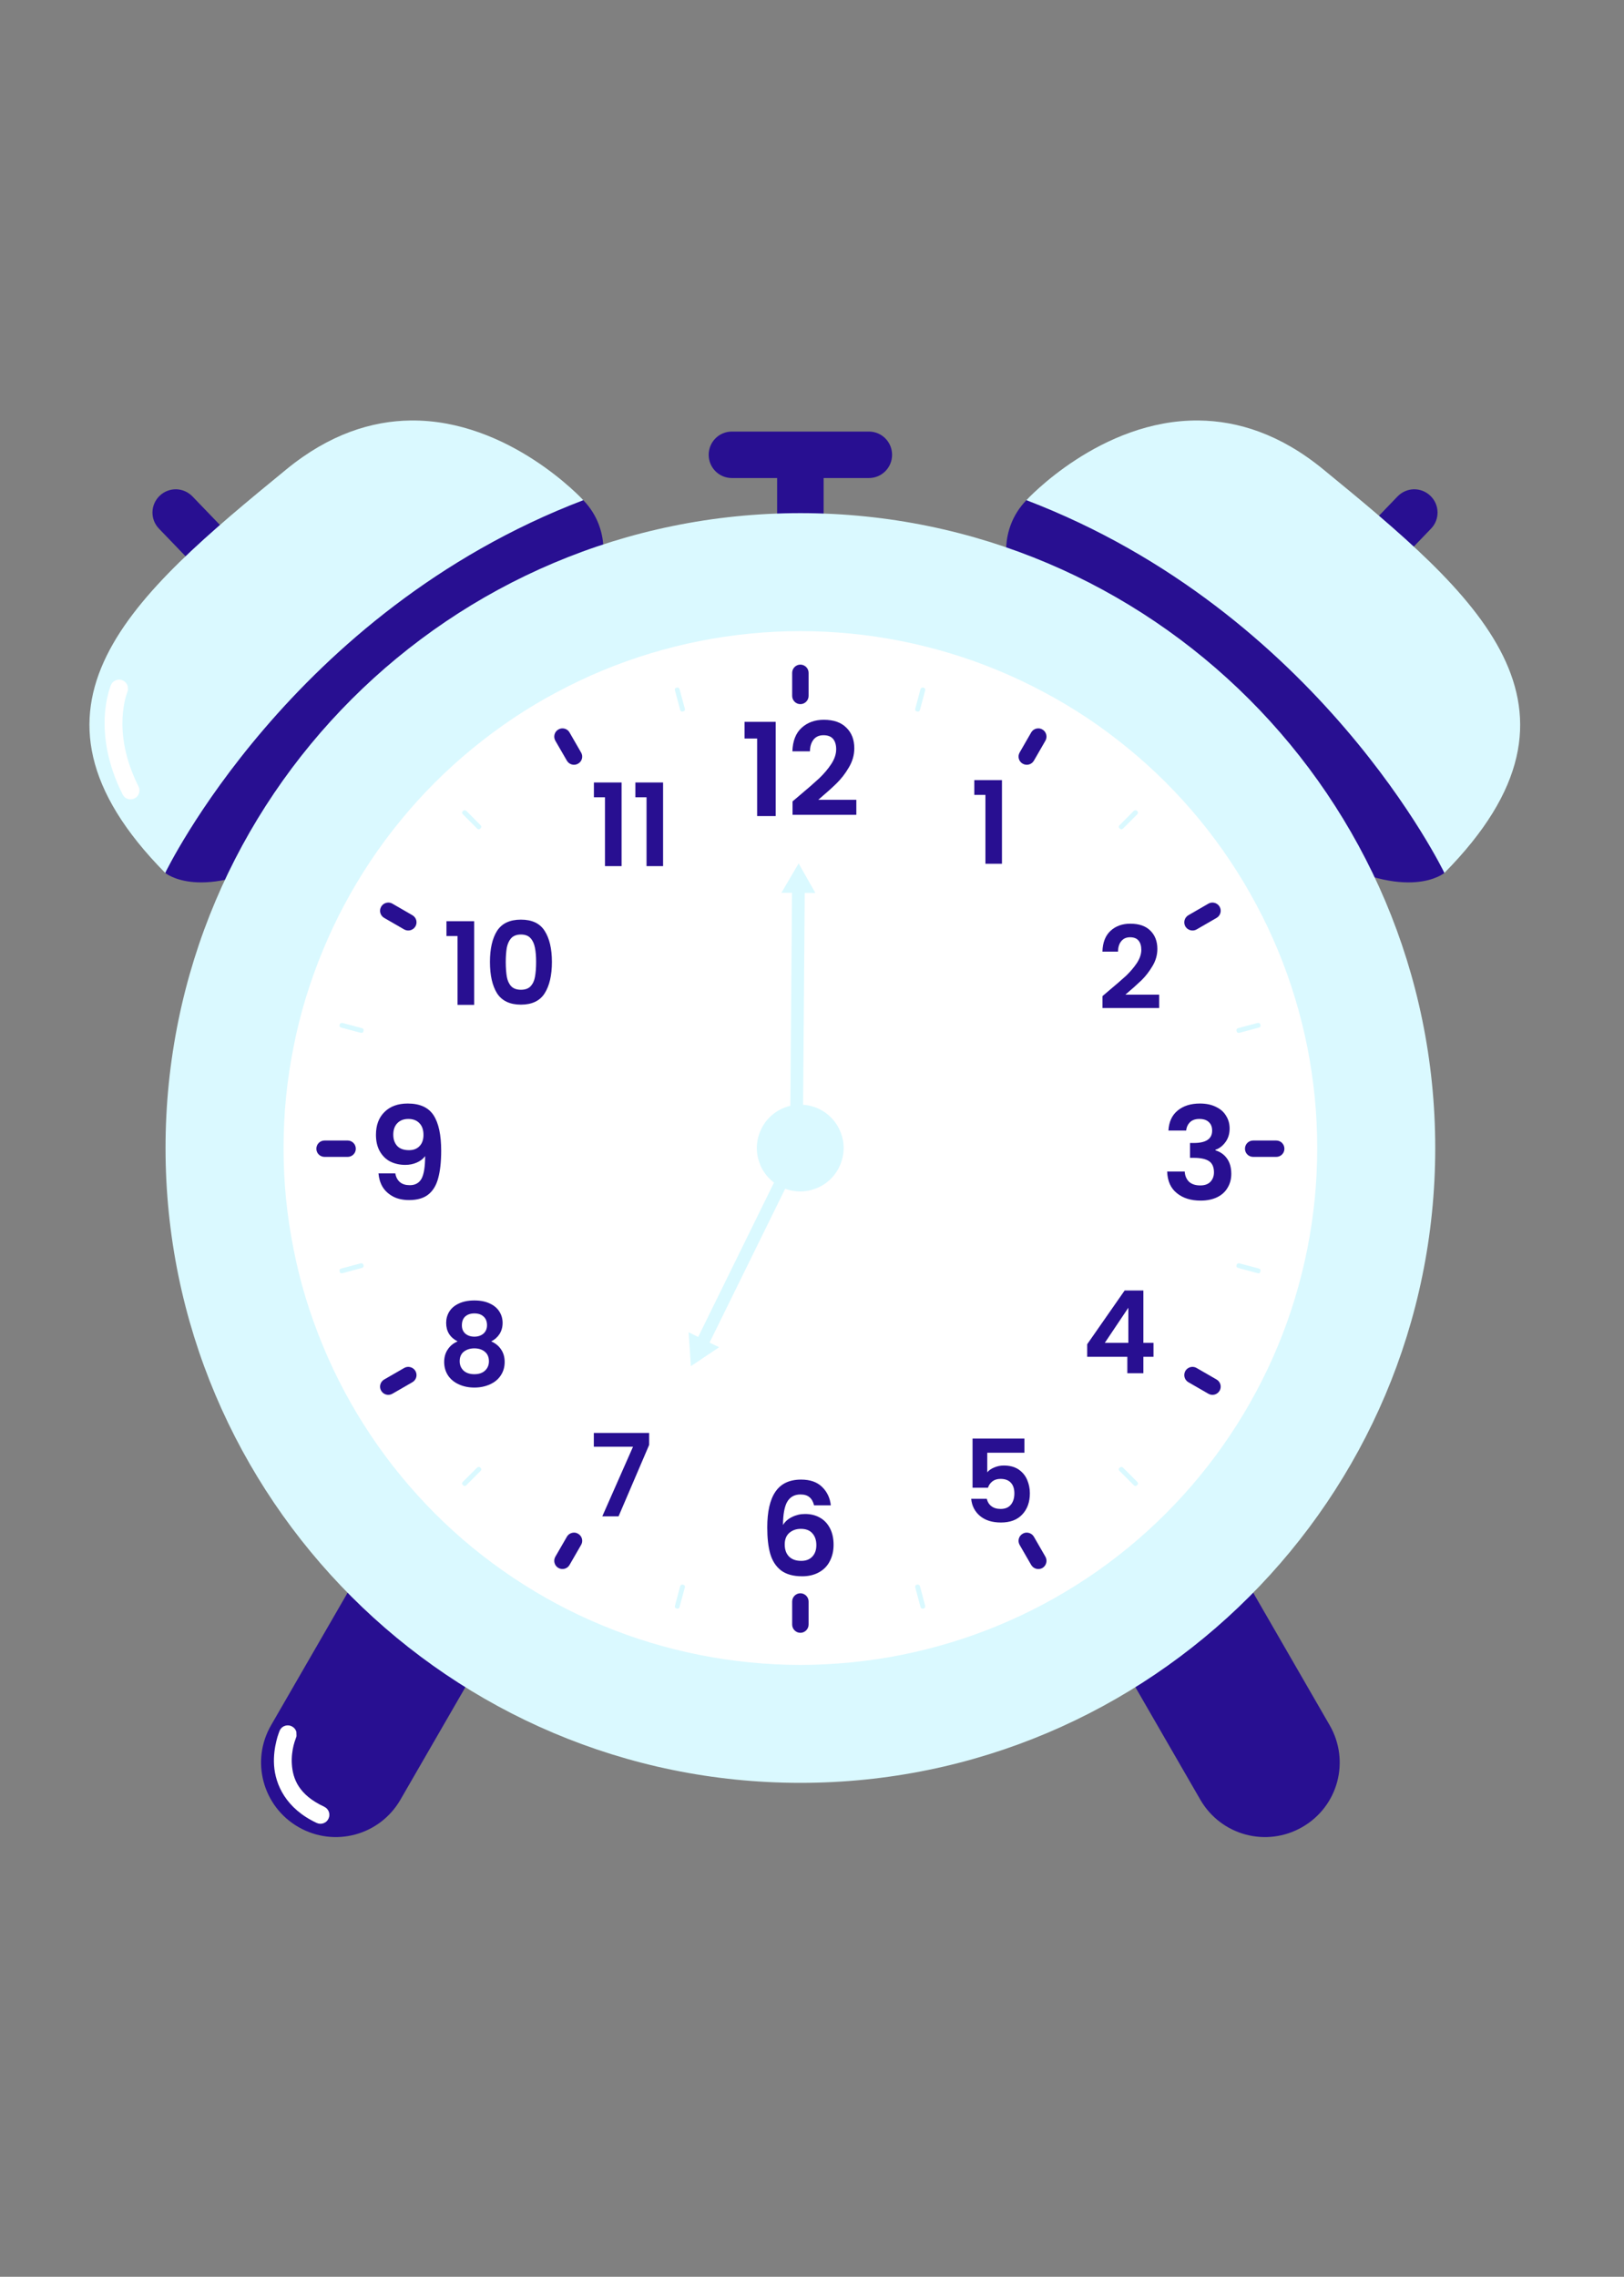 <svg xmlns="http://www.w3.org/2000/svg" xmlns:xlink="http://www.w3.org/1999/xlink" width="107" zoomAndPan="magnify" viewBox="0 0 80.25 112.5" height="150" preserveAspectRatio="xMidYMid meet" version="1.2"><rect x="0" y="0" width="80.25" height="112.5" fill="#808080" stroke="none"/><defs><clipPath id="942ca83a28"><path d="M 4 20.723 L 76 20.723 L 76 89 L 4 89 Z M 4 20.723 "/></clipPath></defs><g id="f64095da70"><path style=" stroke:none;fill-rule:nonzero;fill:#280f91;fill-opacity:1;" d="M 36.168 21.324 C 35.531 21.324 35.02 21.836 35.02 22.473 C 35.02 23.109 35.531 23.621 36.168 23.621 L 38.402 23.621 L 38.402 26.906 C 38.402 27.18 38.621 27.398 38.895 27.398 L 40.211 27.398 C 40.48 27.398 40.699 27.18 40.699 26.906 L 40.699 23.621 L 42.934 23.621 C 43.57 23.621 44.082 23.109 44.082 22.473 C 44.082 21.836 43.57 21.324 42.934 21.324 Z M 8.707 24.176 C 8.414 24.172 8.117 24.277 7.887 24.5 C 7.43 24.941 7.414 25.664 7.855 26.121 L 11.801 30.219 L 8.164 43.133 C 8.164 43.133 9.949 44.645 14.223 42.234 C 18.5 39.828 29.727 28.086 29.727 28.086 C 29.727 28.086 30.262 26.211 28.824 24.715 C 27.699 23.551 18.043 27.324 13.852 29.039 L 9.512 24.531 C 9.289 24.301 9 24.184 8.707 24.176 Z M 69.863 24.176 C 69.57 24.184 69.281 24.301 69.059 24.531 L 64.992 28.758 C 60.508 26.941 51.781 23.609 50.719 24.715 C 49.277 26.211 49.812 28.086 49.812 28.086 C 49.812 28.086 61.039 39.828 65.316 42.234 C 69.594 44.645 71.375 43.133 71.375 43.133 L 67.637 29.852 C 67.637 29.852 67.406 29.754 67.273 29.699 L 70.715 26.121 C 71.156 25.664 71.141 24.941 70.684 24.5 C 70.453 24.277 70.156 24.172 69.863 24.176 Z M 24.668 69.262 C 23.426 69.289 22.227 69.949 21.559 71.109 L 13.398 85.242 C 12.375 87.008 12.98 89.258 14.746 90.277 C 16.516 91.297 18.762 90.695 19.785 88.93 L 27.945 74.797 C 28.965 73.027 28.363 70.781 26.594 69.758 C 25.984 69.406 25.32 69.25 24.668 69.262 Z M 54.434 69.262 C 53.781 69.25 53.117 69.406 52.508 69.758 C 50.738 70.781 50.137 73.027 51.16 74.797 L 59.316 88.93 C 60.34 90.695 62.586 91.297 64.355 90.277 C 66.125 89.258 66.727 87.012 65.703 85.242 L 57.547 71.109 C 56.875 69.949 55.676 69.289 54.434 69.262 Z M 54.434 69.262 "/><g clip-rule="nonzero" clip-path="url(#942ca83a28)"><path style=" stroke:none;fill-rule:nonzero;fill:#daf9ff;fill-opacity:1;" d="M 20.289 20.777 C 18.383 20.801 16.289 21.441 14.152 23.191 C 6.566 29.406 0.043 34.906 8.164 43.133 C 8.164 43.133 14.352 30.246 28.824 24.715 C 28.824 24.715 25.164 20.719 20.289 20.777 Z M 59.25 20.777 C 54.375 20.719 50.719 24.715 50.719 24.715 C 65.191 30.246 71.375 43.133 71.375 43.133 C 79.496 34.906 72.973 29.406 65.387 23.191 C 63.254 21.441 61.16 20.801 59.25 20.777 Z M 39.551 25.355 C 22.242 25.355 8.18 39.418 8.18 56.727 C 8.18 74.035 22.242 88.094 39.551 88.094 C 56.859 88.094 70.922 74.035 70.922 56.727 C 70.922 39.418 56.859 25.355 39.551 25.355 Z M 39.551 25.355 "/></g><path style=" stroke:none;fill-rule:nonzero;fill:#ffffff;fill-opacity:1;" d="M 65.09 56.727 C 65.09 57.562 65.051 58.395 64.969 59.23 C 64.887 60.062 64.762 60.887 64.602 61.707 C 64.438 62.527 64.234 63.34 63.992 64.141 C 63.75 64.941 63.469 65.727 63.148 66.5 C 62.828 67.273 62.469 68.027 62.074 68.766 C 61.68 69.504 61.25 70.219 60.785 70.914 C 60.32 71.609 59.824 72.281 59.293 72.926 C 58.762 73.574 58.203 74.191 57.609 74.785 C 57.02 75.375 56.398 75.938 55.754 76.469 C 55.105 77 54.438 77.496 53.742 77.961 C 53.043 78.426 52.328 78.855 51.59 79.25 C 50.852 79.645 50.098 80 49.324 80.32 C 48.551 80.641 47.766 80.922 46.965 81.164 C 46.164 81.406 45.355 81.609 44.535 81.773 C 43.715 81.938 42.887 82.059 42.055 82.141 C 41.223 82.223 40.387 82.266 39.551 82.266 C 38.715 82.266 37.879 82.223 37.047 82.141 C 36.215 82.059 35.391 81.938 34.57 81.773 C 33.75 81.609 32.938 81.406 32.137 81.164 C 31.336 80.922 30.551 80.641 29.777 80.32 C 29.004 80 28.25 79.645 27.512 79.25 C 26.773 78.855 26.059 78.426 25.363 77.961 C 24.668 77.496 23.996 77 23.348 76.469 C 22.703 75.938 22.082 75.375 21.492 74.785 C 20.902 74.191 20.34 73.574 19.809 72.926 C 19.277 72.281 18.781 71.609 18.316 70.914 C 17.852 70.219 17.422 69.504 17.027 68.766 C 16.633 68.027 16.277 67.273 15.957 66.5 C 15.637 65.727 15.355 64.941 15.109 64.141 C 14.867 63.34 14.664 62.527 14.504 61.707 C 14.34 60.887 14.215 60.062 14.133 59.23 C 14.051 58.395 14.012 57.562 14.012 56.727 C 14.012 55.891 14.051 55.055 14.133 54.223 C 14.215 53.391 14.34 52.562 14.504 51.742 C 14.664 50.922 14.867 50.113 15.109 49.312 C 15.355 48.512 15.637 47.723 15.957 46.953 C 16.277 46.18 16.633 45.422 17.027 44.688 C 17.422 43.949 17.852 43.23 18.316 42.535 C 18.781 41.84 19.277 41.168 19.809 40.523 C 20.34 39.875 20.898 39.258 21.492 38.664 C 22.082 38.074 22.703 37.512 23.348 36.984 C 23.996 36.453 24.668 35.953 25.363 35.488 C 26.059 35.023 26.773 34.594 27.512 34.203 C 28.25 33.809 29.004 33.449 29.777 33.129 C 30.551 32.809 31.336 32.527 32.137 32.285 C 32.938 32.043 33.75 31.84 34.57 31.676 C 35.391 31.512 36.215 31.391 37.047 31.309 C 37.879 31.227 38.715 31.184 39.551 31.184 C 40.387 31.184 41.223 31.227 42.055 31.309 C 42.887 31.391 43.715 31.512 44.535 31.676 C 45.355 31.84 46.164 32.043 46.965 32.285 C 47.766 32.527 48.551 32.809 49.324 33.129 C 50.098 33.449 50.852 33.809 51.59 34.203 C 52.328 34.594 53.043 35.023 53.742 35.488 C 54.438 35.953 55.105 36.453 55.754 36.984 C 56.398 37.512 57.02 38.074 57.609 38.664 C 58.203 39.258 58.762 39.875 59.293 40.523 C 59.824 41.168 60.32 41.84 60.785 42.535 C 61.25 43.23 61.68 43.949 62.074 44.688 C 62.469 45.422 62.828 46.18 63.148 46.953 C 63.469 47.723 63.75 48.512 63.992 49.312 C 64.234 50.113 64.438 50.922 64.602 51.742 C 64.762 52.562 64.887 53.391 64.969 54.223 C 65.051 55.055 65.09 55.891 65.09 56.727 Z M 65.09 56.727 "/><path style=" stroke:none;fill-rule:nonzero;fill:#280f91;fill-opacity:1;" d="M 39.551 32.84 C 39.328 32.84 39.145 33.023 39.145 33.246 L 39.145 34.387 C 39.145 34.609 39.328 34.793 39.551 34.793 C 39.773 34.793 39.957 34.609 39.957 34.387 L 39.957 33.246 C 39.957 33.023 39.773 32.84 39.551 32.84 Z M 27.785 35.992 C 27.719 35.992 27.652 36.012 27.59 36.047 C 27.398 36.156 27.332 36.406 27.441 36.598 L 28.012 37.586 C 28.125 37.781 28.375 37.848 28.566 37.734 C 28.762 37.625 28.828 37.375 28.715 37.184 L 28.145 36.195 C 28.07 36.059 27.926 35.988 27.785 35.992 Z M 51.301 35.992 C 51.164 35.992 51.031 36.066 50.957 36.191 L 50.387 37.18 C 50.273 37.375 50.34 37.625 50.535 37.734 C 50.73 37.848 50.977 37.781 51.09 37.586 L 51.66 36.598 C 51.77 36.406 51.703 36.156 51.512 36.047 C 51.445 36.008 51.371 35.988 51.301 35.992 Z M 19.18 44.598 C 19.043 44.602 18.91 44.672 18.836 44.801 C 18.723 44.996 18.789 45.242 18.984 45.355 L 19.973 45.926 C 20.168 46.035 20.414 45.969 20.527 45.777 C 20.641 45.582 20.574 45.336 20.379 45.223 L 19.391 44.652 C 19.324 44.613 19.25 44.594 19.18 44.598 Z M 59.902 44.598 C 59.84 44.598 59.773 44.617 59.711 44.652 L 58.723 45.223 C 58.531 45.336 58.465 45.582 58.574 45.777 C 58.688 45.969 58.938 46.035 59.129 45.926 L 60.117 45.355 C 60.312 45.242 60.379 44.992 60.266 44.801 C 60.188 44.668 60.047 44.594 59.902 44.598 Z M 16.039 56.355 C 15.812 56.355 15.633 56.535 15.633 56.762 C 15.633 56.984 15.812 57.164 16.039 57.164 L 17.18 57.164 C 17.402 57.164 17.582 56.984 17.582 56.762 C 17.582 56.535 17.402 56.355 17.18 56.355 Z M 61.926 56.355 C 61.699 56.355 61.52 56.535 61.52 56.762 C 61.52 56.984 61.699 57.164 61.926 57.164 L 63.066 57.164 C 63.289 57.164 63.469 56.984 63.469 56.762 C 63.469 56.535 63.289 56.355 63.066 56.355 Z M 20.164 67.539 C 20.098 67.543 20.035 67.559 19.973 67.594 L 18.984 68.164 C 18.789 68.277 18.723 68.527 18.836 68.719 C 18.949 68.914 19.195 68.98 19.391 68.867 L 20.379 68.297 C 20.574 68.184 20.641 67.938 20.527 67.742 C 20.449 67.609 20.309 67.539 20.164 67.539 Z M 58.918 67.539 C 58.781 67.543 58.648 67.617 58.574 67.742 C 58.465 67.938 58.531 68.188 58.723 68.297 L 59.711 68.867 C 59.906 68.98 60.152 68.914 60.266 68.719 C 60.379 68.527 60.312 68.277 60.117 68.164 L 59.129 67.594 C 59.062 67.555 58.988 67.539 58.918 67.539 Z M 28.355 75.73 C 28.219 75.734 28.086 75.805 28.012 75.934 L 27.441 76.922 C 27.332 77.113 27.398 77.363 27.59 77.473 C 27.785 77.586 28.035 77.52 28.145 77.324 L 28.715 76.336 C 28.828 76.145 28.762 75.895 28.566 75.785 C 28.5 75.746 28.43 75.727 28.355 75.73 Z M 50.727 75.73 C 50.66 75.73 50.594 75.75 50.535 75.785 C 50.34 75.895 50.273 76.145 50.387 76.34 L 50.957 77.328 C 51.07 77.52 51.316 77.586 51.512 77.477 C 51.703 77.363 51.77 77.113 51.66 76.922 L 51.09 75.934 C 51.012 75.801 50.871 75.727 50.727 75.73 Z M 39.551 78.727 C 39.328 78.727 39.145 78.91 39.145 79.133 L 39.145 80.273 C 39.145 80.496 39.328 80.68 39.551 80.68 C 39.773 80.68 39.957 80.496 39.957 80.273 L 39.957 79.133 C 39.957 78.91 39.773 78.727 39.551 78.727 Z M 39.551 78.727 "/><path style=" stroke:none;fill-rule:nonzero;fill:#ffffff;fill-opacity:1;" d="M 51.031 76.66 L 49.582 74.148 "/><path style=" stroke:none;fill-rule:nonzero;fill:#ffffff;fill-opacity:1;" d="M 29.52 39.402 L 28.07 36.891 "/><path style=" stroke:none;fill-rule:nonzero;fill:#ffffff;fill-opacity:1;" d="M 28.527 76.918 L 29.922 74.375 "/><path style=" stroke:none;fill-rule:nonzero;fill:#ffffff;fill-opacity:1;" d="M 49.18 39.176 L 50.574 36.629 "/><path style=" stroke:none;fill-rule:nonzero;fill:#ffffff;fill-opacity:1;" d="M 19.934 68.711 L 22.41 67.203 "/><path style=" stroke:none;fill-rule:nonzero;fill:#ffffff;fill-opacity:1;" d="M 56.691 46.348 L 59.168 44.84 "/><path style=" stroke:none;fill-rule:nonzero;fill:#ffffff;fill-opacity:1;" d="M 57.152 66.406 L 59.695 67.797 "/><path style=" stroke:none;fill-rule:nonzero;fill:#daf9ff;fill-opacity:1;" d="M 41.688 56.793 C 41.676 57.078 41.613 57.348 41.496 57.609 C 41.379 57.867 41.219 58.094 41.012 58.289 C 40.805 58.484 40.566 58.633 40.301 58.73 C 40.035 58.832 39.762 58.879 39.477 58.871 C 39.191 58.859 38.922 58.797 38.66 58.68 C 38.402 58.562 38.176 58.402 37.98 58.195 C 37.785 57.988 37.637 57.75 37.539 57.484 C 37.438 57.219 37.391 56.945 37.398 56.66 C 37.41 56.375 37.473 56.105 37.59 55.848 C 37.707 55.586 37.867 55.359 38.074 55.164 C 38.281 54.969 38.52 54.824 38.785 54.723 C 39.051 54.621 39.324 54.574 39.609 54.586 C 39.895 54.594 40.164 54.656 40.426 54.773 C 40.684 54.891 40.91 55.051 41.105 55.258 C 41.301 55.465 41.445 55.703 41.547 55.969 C 41.648 56.234 41.695 56.508 41.688 56.793 Z M 41.688 56.793 "/><path style=" stroke:none;fill-rule:nonzero;fill:#daf9ff;fill-opacity:1;" d="M 39.465 42.664 L 40.293 44.125 L 39.766 44.121 L 39.66 57.84 C 39.66 57.891 39.629 57.93 39.566 57.965 C 39.508 57.996 39.434 58.012 39.344 58.012 C 39.258 58.012 39.184 57.992 39.125 57.961 C 39.062 57.926 39.031 57.883 39.031 57.836 L 39.137 44.117 L 38.613 44.113 Z M 39.465 42.664 "/><path style=" stroke:none;fill-rule:nonzero;fill:#daf9ff;fill-opacity:1;" d="M 39.426 56.746 C 39.348 56.711 39.273 56.691 39.203 56.695 C 39.133 56.699 39.09 56.723 39.066 56.766 L 34.5 66.062 L 34.027 65.828 L 34.141 67.504 L 35.535 66.57 L 35.062 66.34 L 39.633 57.043 C 39.652 57 39.645 56.949 39.605 56.891 C 39.562 56.836 39.504 56.785 39.426 56.746 Z M 39.426 56.746 "/><path style=" stroke:none;fill-rule:nonzero;fill:#daf9ff;fill-opacity:1;" d="M 33.473 33.973 C 33.461 33.973 33.449 33.973 33.438 33.977 C 33.359 33.996 33.332 34.047 33.355 34.121 L 33.609 35.07 C 33.629 35.148 33.676 35.176 33.754 35.156 C 33.832 35.137 33.859 35.086 33.84 35.012 L 33.582 34.059 C 33.57 34.004 33.531 33.973 33.473 33.973 Z M 45.598 33.973 C 45.539 33.973 45.5 34.004 45.484 34.059 L 45.23 35.012 C 45.211 35.086 45.238 35.137 45.312 35.156 C 45.391 35.176 45.441 35.148 45.461 35.07 L 45.715 34.121 C 45.734 34.047 45.707 33.996 45.633 33.977 C 45.621 33.973 45.609 33.973 45.598 33.973 Z M 22.953 40.039 C 22.926 40.039 22.898 40.051 22.879 40.07 C 22.82 40.129 22.82 40.184 22.879 40.242 L 23.574 40.938 C 23.629 40.992 23.688 40.992 23.742 40.938 C 23.797 40.879 23.797 40.824 23.742 40.77 L 23.047 40.07 C 23.02 40.047 22.988 40.035 22.953 40.039 Z M 56.098 40.039 C 56.066 40.039 56.043 40.051 56.023 40.07 L 55.328 40.77 C 55.27 40.824 55.27 40.879 55.328 40.938 C 55.383 40.992 55.438 40.992 55.496 40.938 L 56.191 40.242 C 56.246 40.184 56.246 40.129 56.191 40.07 C 56.164 40.047 56.133 40.035 56.098 40.039 Z M 16.895 50.543 C 16.836 50.547 16.797 50.574 16.781 50.633 C 16.762 50.707 16.789 50.758 16.867 50.777 L 17.816 51.031 C 17.895 51.051 17.941 51.023 17.961 50.949 C 17.984 50.871 17.953 50.824 17.879 50.801 L 16.93 50.547 C 16.918 50.543 16.906 50.543 16.895 50.543 Z M 62.176 50.543 C 62.164 50.543 62.152 50.547 62.141 50.547 L 61.191 50.801 C 61.113 50.824 61.086 50.871 61.105 50.949 C 61.129 51.023 61.176 51.055 61.254 51.031 L 62.203 50.777 C 62.277 50.758 62.309 50.711 62.285 50.633 C 62.27 50.574 62.234 50.547 62.176 50.543 Z M 17.852 62.422 C 17.84 62.418 17.828 62.422 17.816 62.426 L 16.867 62.68 C 16.789 62.699 16.762 62.75 16.781 62.824 C 16.801 62.902 16.852 62.93 16.93 62.91 L 17.879 62.652 C 17.953 62.633 17.98 62.586 17.961 62.508 C 17.945 62.449 17.91 62.422 17.852 62.422 Z M 61.219 62.422 C 61.16 62.422 61.121 62.449 61.105 62.508 C 61.086 62.586 61.113 62.633 61.191 62.652 L 62.141 62.91 C 62.219 62.93 62.266 62.902 62.285 62.824 C 62.305 62.75 62.277 62.699 62.203 62.68 L 61.254 62.426 C 61.242 62.422 61.23 62.418 61.219 62.418 Z M 55.402 72.484 C 55.371 72.488 55.348 72.5 55.328 72.52 C 55.27 72.578 55.27 72.633 55.328 72.688 L 56.023 73.383 C 56.078 73.441 56.133 73.441 56.191 73.383 C 56.246 73.328 56.246 73.273 56.191 73.215 L 55.496 72.52 C 55.469 72.496 55.438 72.484 55.402 72.484 Z M 23.66 72.484 C 23.625 72.484 23.598 72.496 23.574 72.52 L 22.879 73.215 C 22.82 73.27 22.82 73.328 22.879 73.383 C 22.934 73.441 22.992 73.441 23.047 73.383 L 23.742 72.688 C 23.797 72.633 23.797 72.578 23.742 72.52 C 23.719 72.496 23.691 72.484 23.66 72.484 Z M 33.719 78.297 C 33.66 78.297 33.625 78.328 33.609 78.383 L 33.355 79.336 C 33.332 79.41 33.359 79.461 33.438 79.48 C 33.516 79.5 33.562 79.473 33.582 79.395 L 33.84 78.445 C 33.859 78.371 33.832 78.32 33.754 78.301 C 33.742 78.297 33.73 78.297 33.719 78.297 Z M 45.348 78.297 C 45.336 78.297 45.324 78.297 45.312 78.301 C 45.238 78.32 45.211 78.371 45.23 78.445 L 45.484 79.395 C 45.508 79.473 45.555 79.5 45.633 79.48 C 45.707 79.461 45.734 79.41 45.715 79.336 L 45.461 78.383 C 45.445 78.328 45.406 78.297 45.348 78.297 Z M 45.348 78.297 "/><path style=" stroke:none;fill-rule:nonzero;fill:#280f91;fill-opacity:1;" d="M 36.793 36.492 L 36.793 35.668 L 38.332 35.668 L 38.332 40.324 L 37.414 40.324 L 37.414 36.492 Z M 36.793 36.492 "/><path style=" stroke:none;fill-rule:nonzero;fill:#280f91;fill-opacity:1;" d="M 39.496 39.316 C 39.902 38.977 40.23 38.691 40.473 38.465 C 40.715 38.234 40.918 37.996 41.078 37.75 C 41.238 37.504 41.32 37.262 41.32 37.023 C 41.32 36.805 41.27 36.637 41.168 36.512 C 41.066 36.391 40.906 36.328 40.695 36.328 C 40.484 36.328 40.32 36.398 40.203 36.543 C 40.09 36.684 40.027 36.879 40.023 37.125 L 39.156 37.125 C 39.172 36.613 39.324 36.227 39.609 35.965 C 39.898 35.699 40.266 35.566 40.707 35.566 C 41.195 35.566 41.566 35.695 41.824 35.957 C 42.086 36.211 42.215 36.551 42.215 36.973 C 42.215 37.305 42.125 37.621 41.945 37.922 C 41.77 38.227 41.562 38.488 41.332 38.715 C 41.105 38.938 40.805 39.203 40.434 39.52 L 42.316 39.52 L 42.316 40.262 L 39.164 40.262 L 39.164 39.598 Z M 39.496 39.316 "/><path style=" stroke:none;fill-rule:nonzero;fill:#280f91;fill-opacity:1;" d="M 40.227 74.383 C 40.184 74.203 40.109 74.07 40 73.98 C 39.898 73.891 39.75 73.844 39.555 73.844 C 39.262 73.844 39.043 73.965 38.902 74.203 C 38.766 74.438 38.695 74.82 38.691 75.352 C 38.797 75.18 38.945 75.051 39.141 74.957 C 39.336 74.859 39.547 74.809 39.777 74.809 C 40.055 74.809 40.301 74.867 40.512 74.988 C 40.727 75.105 40.891 75.281 41.012 75.512 C 41.129 75.738 41.191 76.008 41.191 76.328 C 41.191 76.633 41.129 76.902 41.004 77.141 C 40.887 77.375 40.707 77.559 40.473 77.688 C 40.238 77.82 39.961 77.887 39.637 77.887 C 39.195 77.887 38.848 77.789 38.59 77.594 C 38.34 77.398 38.164 77.125 38.062 76.777 C 37.961 76.422 37.914 75.988 37.914 75.473 C 37.914 74.695 38.047 74.105 38.316 73.711 C 38.586 73.312 39.008 73.109 39.586 73.109 C 40.035 73.109 40.379 73.23 40.629 73.477 C 40.875 73.719 41.016 74.02 41.055 74.383 Z M 39.574 75.543 C 39.348 75.543 39.16 75.609 39.004 75.742 C 38.852 75.875 38.777 76.066 38.777 76.316 C 38.777 76.566 38.848 76.766 38.988 76.91 C 39.133 77.055 39.332 77.125 39.594 77.125 C 39.824 77.125 40.004 77.059 40.137 76.918 C 40.273 76.777 40.34 76.586 40.34 76.348 C 40.34 76.102 40.273 75.906 40.141 75.762 C 40.016 75.617 39.824 75.543 39.574 75.543 Z M 39.574 75.543 "/><path style=" stroke:none;fill-rule:nonzero;fill:#280f91;fill-opacity:1;" d="M 57.738 55.863 C 57.762 55.438 57.91 55.109 58.188 54.879 C 58.469 54.645 58.836 54.527 59.293 54.527 C 59.602 54.527 59.867 54.582 60.09 54.695 C 60.312 54.801 60.477 54.945 60.586 55.133 C 60.703 55.316 60.762 55.527 60.762 55.762 C 60.762 56.027 60.691 56.254 60.551 56.441 C 60.414 56.625 60.25 56.75 60.059 56.812 L 60.059 56.84 C 60.305 56.914 60.496 57.051 60.633 57.246 C 60.773 57.441 60.844 57.695 60.844 58 C 60.844 58.258 60.785 58.484 60.664 58.684 C 60.551 58.883 60.379 59.043 60.148 59.156 C 59.922 59.266 59.648 59.324 59.328 59.324 C 58.848 59.324 58.457 59.203 58.156 58.957 C 57.852 58.715 57.691 58.359 57.676 57.887 L 58.543 57.887 C 58.555 58.094 58.625 58.262 58.754 58.391 C 58.891 58.516 59.078 58.574 59.312 58.574 C 59.527 58.574 59.695 58.516 59.809 58.398 C 59.93 58.273 59.988 58.117 59.988 57.926 C 59.988 57.668 59.906 57.484 59.746 57.375 C 59.582 57.266 59.332 57.211 58.992 57.211 L 58.805 57.211 L 58.805 56.477 L 58.992 56.477 C 59.598 56.477 59.898 56.273 59.898 55.867 C 59.898 55.684 59.844 55.543 59.73 55.441 C 59.625 55.34 59.469 55.289 59.266 55.289 C 59.066 55.289 58.91 55.344 58.801 55.453 C 58.695 55.559 58.633 55.695 58.613 55.863 Z M 57.738 55.863 "/><path style=" stroke:none;fill-rule:nonzero;fill:#280f91;fill-opacity:1;" d="M 19.535 57.98 C 19.566 58.168 19.645 58.312 19.766 58.414 C 19.887 58.516 20.051 58.562 20.254 58.562 C 20.52 58.562 20.711 58.453 20.832 58.238 C 20.949 58.016 21.008 57.645 21.008 57.125 C 20.91 57.262 20.773 57.367 20.594 57.445 C 20.418 57.523 20.23 57.559 20.027 57.559 C 19.754 57.559 19.508 57.504 19.285 57.395 C 19.066 57.281 18.895 57.109 18.77 56.891 C 18.641 56.664 18.578 56.391 18.578 56.074 C 18.578 55.602 18.715 55.227 18.996 54.949 C 19.277 54.668 19.66 54.527 20.148 54.527 C 20.75 54.527 21.176 54.723 21.426 55.109 C 21.676 55.496 21.801 56.078 21.801 56.859 C 21.801 57.41 21.75 57.863 21.652 58.219 C 21.559 58.57 21.395 58.84 21.164 59.023 C 20.934 59.207 20.617 59.297 20.219 59.297 C 19.902 59.297 19.633 59.238 19.414 59.117 C 19.191 58.996 19.02 58.836 18.902 58.641 C 18.785 58.438 18.723 58.219 18.703 57.98 Z M 20.211 56.832 C 20.434 56.832 20.605 56.766 20.734 56.629 C 20.863 56.492 20.926 56.309 20.926 56.078 C 20.926 55.828 20.859 55.633 20.723 55.496 C 20.59 55.359 20.41 55.289 20.18 55.289 C 19.949 55.289 19.766 55.359 19.629 55.504 C 19.496 55.645 19.434 55.832 19.434 56.066 C 19.434 56.293 19.496 56.477 19.625 56.621 C 19.754 56.762 19.953 56.832 20.211 56.832 Z M 20.211 56.832 "/><path style=" stroke:none;fill-rule:nonzero;fill:#280f91;fill-opacity:1;" d="M 48.145 39.277 L 48.145 38.547 L 49.512 38.547 L 49.512 42.68 L 48.695 42.68 L 48.695 39.277 Z M 48.145 39.277 "/><path style=" stroke:none;fill-rule:nonzero;fill:#280f91;fill-opacity:1;" d="M 54.773 48.969 C 55.137 48.664 55.426 48.414 55.645 48.215 C 55.859 48.008 56.039 47.797 56.184 47.578 C 56.324 47.359 56.398 47.145 56.398 46.934 C 56.398 46.738 56.352 46.586 56.262 46.477 C 56.172 46.367 56.031 46.312 55.84 46.312 C 55.652 46.312 55.508 46.379 55.406 46.508 C 55.301 46.633 55.25 46.805 55.246 47.023 L 54.477 47.023 C 54.488 46.57 54.625 46.227 54.879 45.992 C 55.133 45.758 55.461 45.641 55.852 45.641 C 56.285 45.641 56.613 45.754 56.844 45.984 C 57.074 46.211 57.191 46.512 57.191 46.887 C 57.191 47.18 57.113 47.465 56.953 47.73 C 56.793 48 56.613 48.234 56.41 48.434 C 56.203 48.633 55.938 48.871 55.609 49.148 L 57.281 49.148 L 57.281 49.809 L 54.48 49.809 L 54.48 49.219 Z M 54.773 48.969 "/><path style=" stroke:none;fill-rule:nonzero;fill:#280f91;fill-opacity:1;" d="M 53.723 67.043 L 53.723 66.422 L 55.574 63.766 L 56.5 63.766 L 56.5 66.352 L 57 66.352 L 57 67.043 L 56.5 67.043 L 56.5 67.852 L 55.707 67.852 L 55.707 67.043 Z M 55.758 64.617 L 54.594 66.352 L 55.758 66.352 Z M 55.758 64.617 "/><path style=" stroke:none;fill-rule:nonzero;fill:#280f91;fill-opacity:1;" d="M 50.621 71.781 L 48.785 71.781 L 48.785 72.75 C 48.863 72.652 48.977 72.574 49.125 72.512 C 49.273 72.449 49.43 72.414 49.598 72.414 C 49.898 72.414 50.145 72.48 50.34 72.613 C 50.531 72.746 50.672 72.918 50.758 73.125 C 50.844 73.328 50.891 73.547 50.891 73.781 C 50.891 74.219 50.766 74.566 50.516 74.832 C 50.27 75.098 49.918 75.23 49.461 75.23 C 49.027 75.23 48.684 75.121 48.426 74.906 C 48.172 74.691 48.023 74.406 47.992 74.059 L 48.762 74.059 C 48.797 74.211 48.871 74.332 48.988 74.422 C 49.109 74.516 49.262 74.559 49.449 74.559 C 49.672 74.559 49.84 74.488 49.953 74.348 C 50.066 74.211 50.125 74.023 50.125 73.793 C 50.125 73.559 50.066 73.383 49.949 73.262 C 49.836 73.137 49.664 73.074 49.441 73.074 C 49.285 73.074 49.152 73.113 49.047 73.191 C 48.941 73.273 48.863 73.379 48.82 73.512 L 48.059 73.512 L 48.059 71.082 L 50.621 71.082 Z M 50.621 71.781 "/><path style=" stroke:none;fill-rule:nonzero;fill:#280f91;fill-opacity:1;" d="M 32.078 71.395 L 30.566 74.926 L 29.762 74.926 L 31.281 71.484 L 29.344 71.484 L 29.344 70.805 L 32.078 70.805 Z M 32.078 71.395 "/><path style=" stroke:none;fill-rule:nonzero;fill:#280f91;fill-opacity:1;" d="M 22.613 66.281 C 22.234 66.086 22.047 65.781 22.047 65.367 C 22.047 65.164 22.098 64.98 22.199 64.812 C 22.305 64.641 22.461 64.508 22.672 64.41 C 22.883 64.309 23.141 64.258 23.441 64.258 C 23.742 64.258 24 64.309 24.207 64.41 C 24.418 64.508 24.574 64.641 24.68 64.812 C 24.785 64.98 24.836 65.164 24.836 65.367 C 24.836 65.574 24.785 65.758 24.684 65.918 C 24.582 66.074 24.445 66.195 24.273 66.281 C 24.484 66.371 24.645 66.504 24.762 66.68 C 24.879 66.852 24.938 67.059 24.938 67.297 C 24.938 67.555 24.871 67.777 24.738 67.973 C 24.613 68.16 24.434 68.305 24.207 68.406 C 23.98 68.508 23.727 68.562 23.441 68.562 C 23.156 68.562 22.902 68.508 22.676 68.406 C 22.453 68.305 22.273 68.16 22.145 67.973 C 22.016 67.777 21.949 67.555 21.949 67.297 C 21.949 67.059 22.008 66.852 22.125 66.68 C 22.242 66.5 22.406 66.367 22.613 66.281 Z M 24.066 65.48 C 24.066 65.297 24.008 65.152 23.895 65.051 C 23.785 64.949 23.633 64.898 23.441 64.898 C 23.254 64.898 23.102 64.949 22.988 65.051 C 22.879 65.152 22.824 65.297 22.824 65.488 C 22.824 65.656 22.879 65.793 22.992 65.895 C 23.109 65.996 23.262 66.047 23.441 66.047 C 23.621 66.047 23.773 65.996 23.891 65.895 C 24.008 65.789 24.066 65.652 24.066 65.48 Z M 23.441 66.625 C 23.227 66.625 23.051 66.684 22.914 66.793 C 22.781 66.902 22.715 67.059 22.715 67.262 C 22.715 67.449 22.781 67.605 22.91 67.727 C 23.039 67.844 23.219 67.902 23.441 67.902 C 23.664 67.902 23.84 67.844 23.969 67.723 C 24.098 67.602 24.16 67.449 24.16 67.262 C 24.16 67.062 24.094 66.906 23.965 66.797 C 23.832 66.684 23.656 66.625 23.441 66.625 Z M 23.441 66.625 "/><path style=" stroke:none;fill-rule:nonzero;fill:#280f91;fill-opacity:1;" d="M 22.062 46.25 L 22.062 45.52 L 23.43 45.52 L 23.43 49.652 L 22.609 49.652 L 22.609 46.25 Z M 22.062 46.25 "/><path style=" stroke:none;fill-rule:nonzero;fill:#280f91;fill-opacity:1;" d="M 24.211 47.531 C 24.211 46.879 24.328 46.367 24.562 45.996 C 24.801 45.625 25.195 45.441 25.742 45.441 C 26.289 45.441 26.68 45.625 26.914 45.996 C 27.152 46.367 27.273 46.879 27.273 47.531 C 27.273 48.191 27.152 48.707 26.914 49.082 C 26.68 49.453 26.289 49.641 25.742 49.641 C 25.195 49.641 24.801 49.453 24.562 49.082 C 24.328 48.707 24.211 48.191 24.211 47.531 Z M 26.492 47.531 C 26.492 47.254 26.473 47.02 26.434 46.828 C 26.398 46.637 26.328 46.48 26.219 46.359 C 26.113 46.238 25.953 46.176 25.742 46.176 C 25.531 46.176 25.371 46.238 25.258 46.359 C 25.152 46.48 25.082 46.637 25.043 46.828 C 25.012 47.02 24.992 47.254 24.992 47.531 C 24.992 47.82 25.012 48.062 25.043 48.258 C 25.078 48.453 25.148 48.609 25.258 48.73 C 25.371 48.848 25.531 48.906 25.742 48.906 C 25.953 48.906 26.113 48.848 26.223 48.73 C 26.332 48.609 26.406 48.453 26.438 48.258 C 26.473 48.062 26.492 47.82 26.492 47.531 Z M 26.492 47.531 "/><path style=" stroke:none;fill-rule:nonzero;fill:#280f91;fill-opacity:1;" d="M 29.348 39.395 L 29.348 38.664 L 30.715 38.664 L 30.715 42.797 L 29.895 42.797 L 29.895 39.395 Z M 29.348 39.395 "/><path style=" stroke:none;fill-rule:nonzero;fill:#280f91;fill-opacity:1;" d="M 31.398 39.395 L 31.398 38.664 L 32.766 38.664 L 32.766 42.797 L 31.949 42.797 L 31.949 39.395 Z M 31.398 39.395 "/><path style=" stroke:none;fill-rule:nonzero;fill:#ffffff;fill-opacity:1;" d="M 14.098 85.27 C 13.98 85.305 13.895 85.375 13.836 85.48 C 13.777 85.59 13.766 85.699 13.797 85.816 C 13.797 85.816 13.789 85.613 13.789 85.613 C 13.789 85.613 13.797 85.582 13.797 85.574 C 13.801 85.559 13.805 85.555 13.805 85.551 C 13.805 85.555 13.801 85.559 13.797 85.57 C 13.789 85.59 13.777 85.629 13.762 85.672 C 13.73 85.758 13.691 85.879 13.656 86.031 C 13.582 86.336 13.512 86.754 13.543 87.227 C 13.605 88.176 14.125 89.363 15.648 90.074 C 15.758 90.125 15.871 90.129 15.984 90.09 C 16.098 90.047 16.184 89.973 16.234 89.859 C 16.285 89.75 16.289 89.637 16.25 89.523 C 16.207 89.41 16.129 89.328 16.02 89.273 C 14.75 88.684 14.469 87.883 14.422 87.172 C 14.398 86.816 14.449 86.48 14.508 86.242 C 14.539 86.121 14.57 86.023 14.594 85.961 C 14.605 85.926 14.613 85.902 14.621 85.883 C 14.625 85.875 14.625 85.867 14.629 85.859 C 14.633 85.855 14.633 85.852 14.637 85.84 C 14.637 85.836 14.641 85.832 14.645 85.816 C 14.645 85.809 14.652 85.773 14.652 85.773 C 14.652 85.773 14.645 85.57 14.645 85.57 C 14.609 85.453 14.539 85.367 14.434 85.309 C 14.328 85.25 14.215 85.238 14.098 85.27 Z M 14.098 85.27 "/><path style=" stroke:none;fill-rule:nonzero;fill:#ffffff;fill-opacity:1;" d="M 5.766 33.598 C 5.648 33.633 5.559 33.703 5.5 33.809 C 5.441 33.918 5.43 34.027 5.465 34.145 C 5.465 34.145 5.449 33.961 5.449 33.961 C 5.449 33.961 5.457 33.926 5.461 33.914 C 5.465 33.898 5.465 33.891 5.469 33.887 C 5.465 33.891 5.465 33.891 5.465 33.895 C 5.457 33.914 5.449 33.941 5.434 33.98 C 5.41 34.051 5.375 34.156 5.344 34.289 C 5.273 34.559 5.199 34.941 5.176 35.422 C 5.129 36.379 5.285 37.719 6.059 39.254 C 6.113 39.363 6.199 39.438 6.312 39.477 C 6.43 39.512 6.543 39.504 6.652 39.449 C 6.758 39.395 6.832 39.309 6.871 39.195 C 6.906 39.078 6.898 38.969 6.844 38.859 C 6.141 37.461 6.016 36.289 6.055 35.465 C 6.078 35.055 6.141 34.727 6.195 34.508 C 6.223 34.398 6.25 34.316 6.27 34.262 C 6.277 34.234 6.285 34.215 6.289 34.199 C 6.293 34.191 6.297 34.188 6.297 34.18 C 6.301 34.176 6.301 34.172 6.305 34.16 C 6.305 34.152 6.309 34.148 6.312 34.129 C 6.316 34.121 6.324 34.082 6.324 34.082 C 6.324 34.082 6.309 33.898 6.309 33.898 C 6.273 33.781 6.203 33.695 6.098 33.637 C 5.992 33.578 5.879 33.566 5.766 33.598 Z M 5.766 33.598 "/></g></svg>